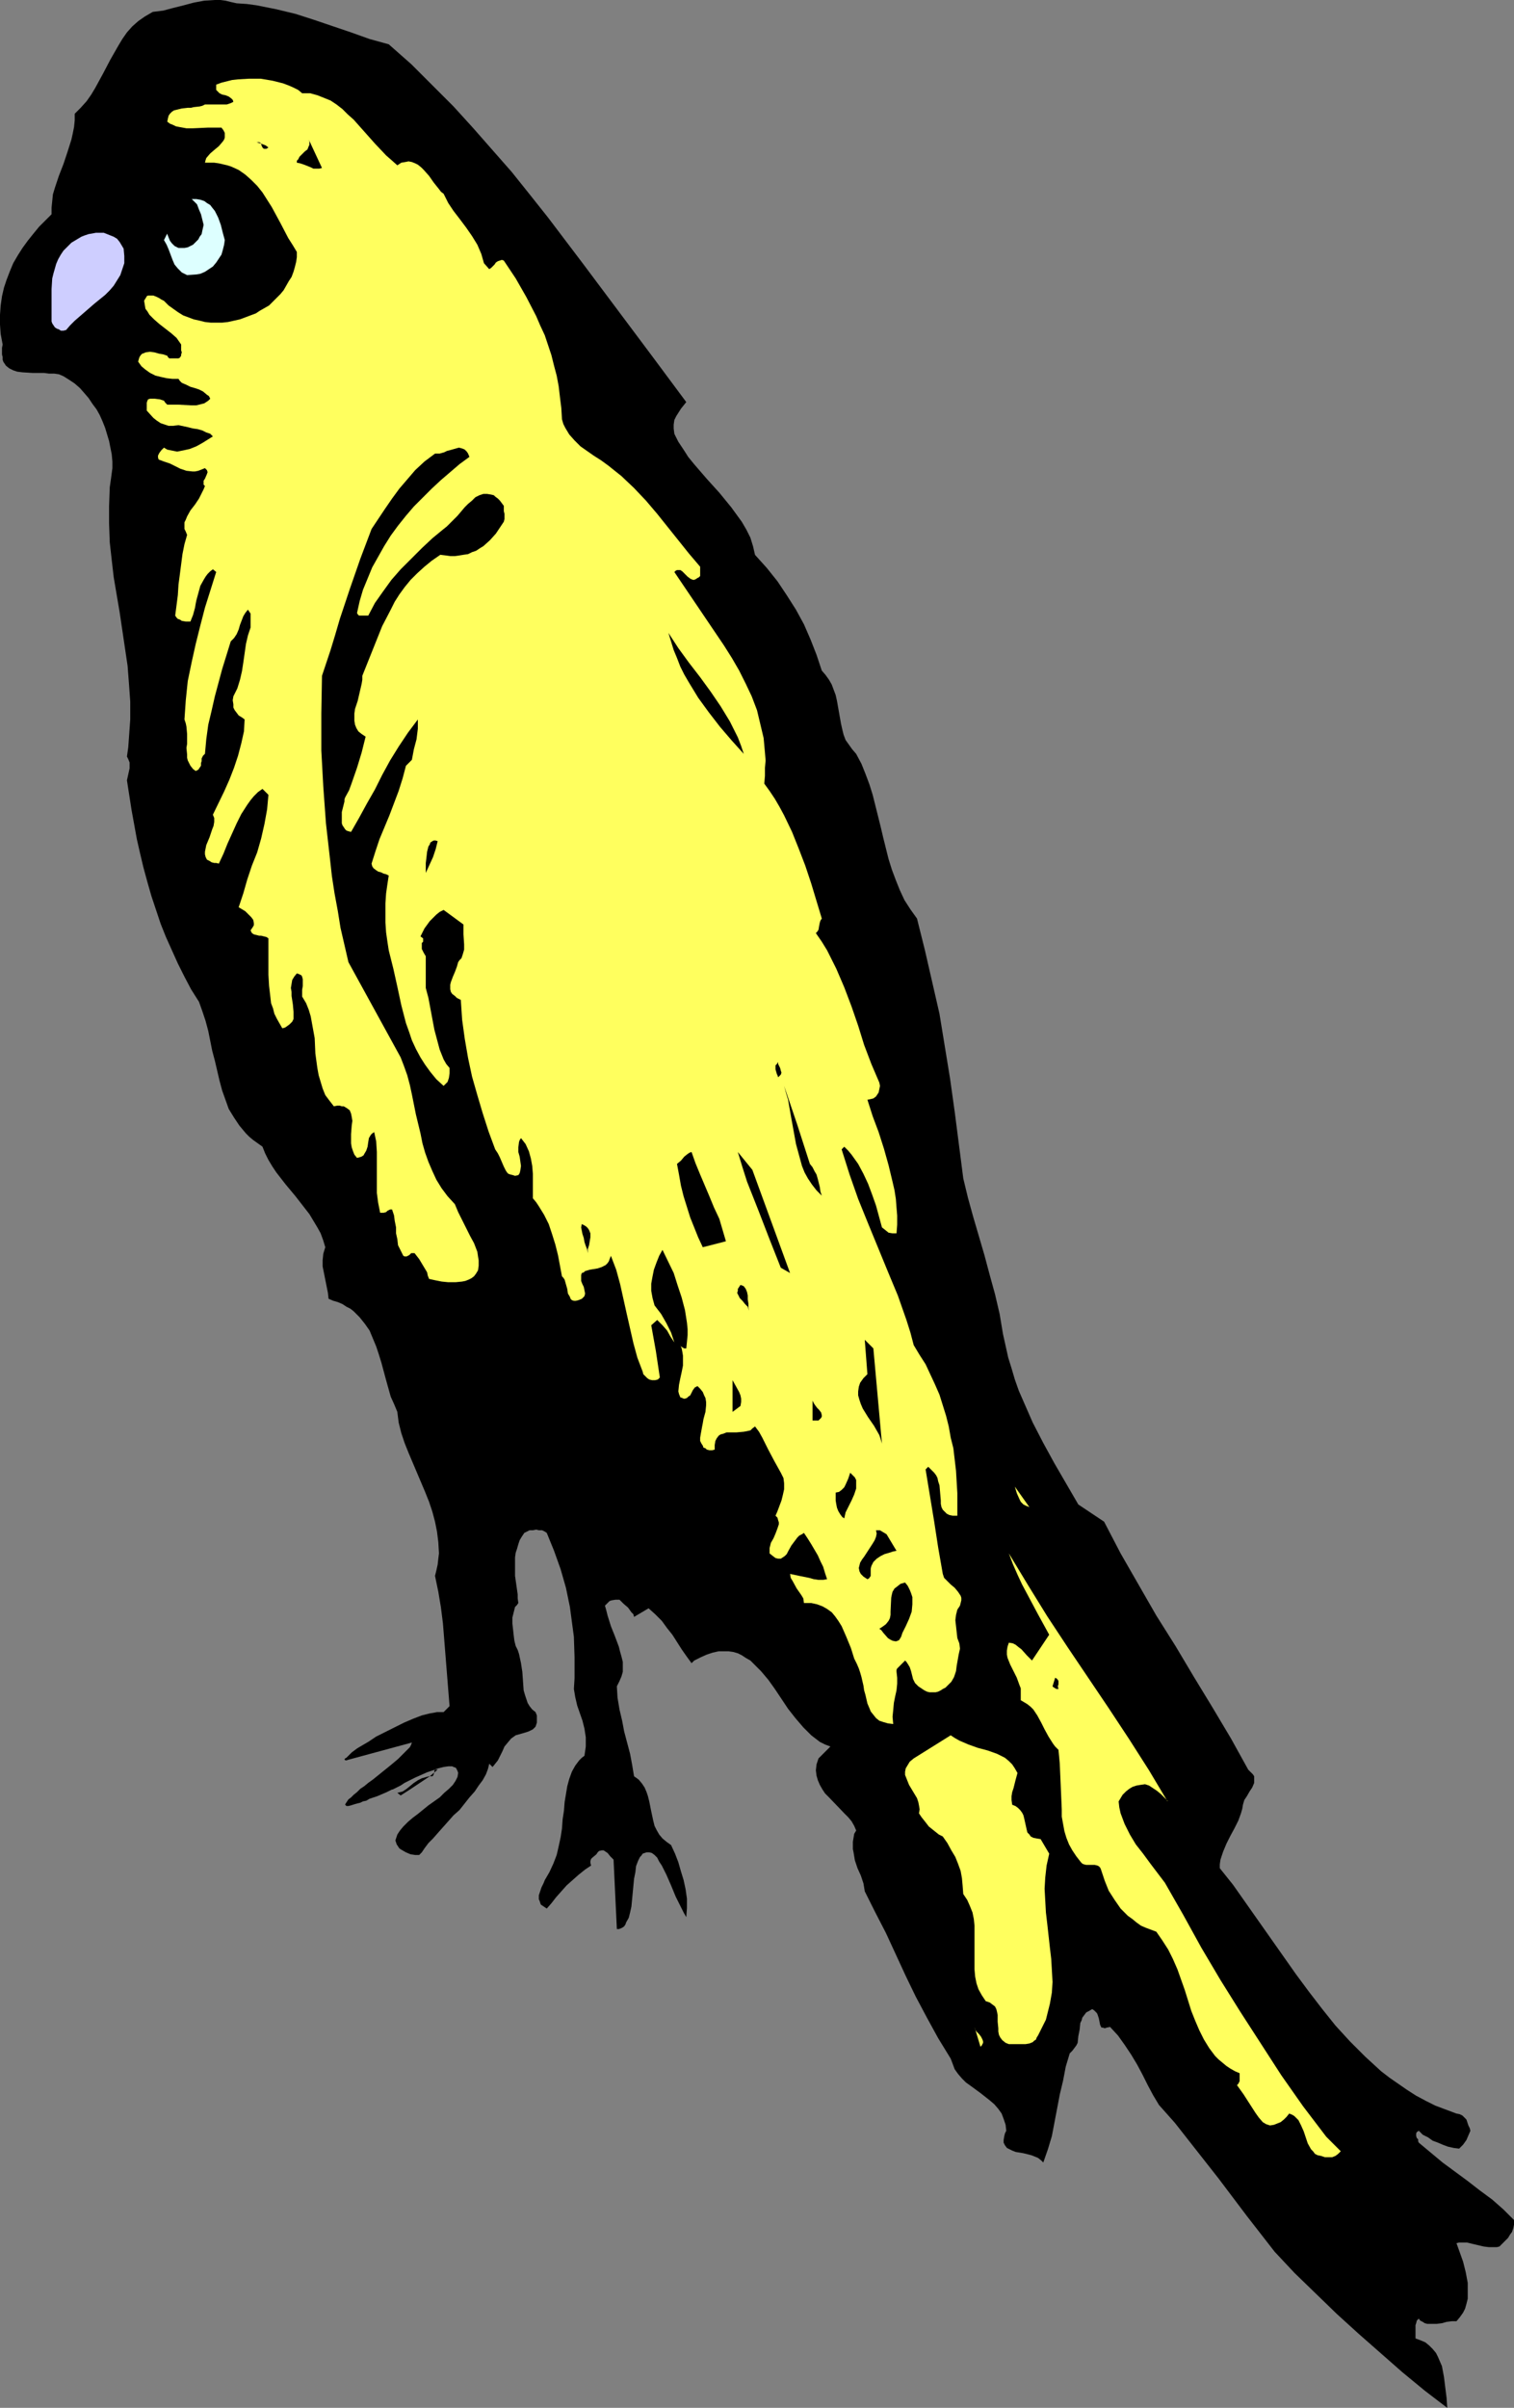 <?xml version="1.0" encoding="UTF-8" standalone="no"?>
<svg
   version="1.0"
   width="97.911mm"
   height="155.668mm"
   id="svg27"
   sodipodi:docname="Canary.wmf"
   xmlns:inkscape="http://www.inkscape.org/namespaces/inkscape"
   xmlns:sodipodi="http://sodipodi.sourceforge.net/DTD/sodipodi-0.dtd"
   xmlns="http://www.w3.org/2000/svg"
   xmlns:svg="http://www.w3.org/2000/svg">
  <rect width="100%" height="100%" fill="#808080" stroke="none"/>
  <sodipodi:namedview
     id="namedview27"
     pagecolor="#ffffff"
     bordercolor="#000000"
     borderopacity="0.25"
     inkscape:showpageshadow="2"
     inkscape:pageopacity="0.0"
     inkscape:pagecheckerboard="0"
     inkscape:deskcolor="#d1d1d1"
     inkscape:document-units="mm" />
  <defs
     id="defs1">
    <pattern
       id="WMFhbasepattern"
       patternUnits="userSpaceOnUse"
       width="6"
       height="6"
       x="0"
       y="0" />
  </defs>
  <path
     style="fill:#000000;fill-opacity:1;fill-rule:evenodd;stroke:none"
     d="m 95.019,10.827 5.494,4.848 5.171,5.171 5.171,5.171 4.848,5.333 4.686,5.333 4.686,5.333 4.525,5.656 4.363,5.494 8.565,11.311 16.806,22.461 8.403,11.311 -1.293,1.616 -1.131,1.778 -0.485,0.97 -0.162,1.131 v 0.97 l 0.162,1.293 0.97,1.939 1.293,1.939 1.131,1.778 1.454,1.778 3.07,3.555 3.07,3.393 2.909,3.555 1.293,1.778 1.293,1.778 1.131,1.939 0.97,1.939 0.646,2.101 0.485,2.101 2.909,3.232 2.586,3.232 2.262,3.393 2.262,3.555 1.939,3.555 1.616,3.717 1.454,3.717 1.293,3.878 0.97,1.131 0.808,1.131 0.646,1.131 0.485,1.293 0.485,1.293 0.323,1.454 0.97,5.494 0.323,1.454 0.323,1.293 0.485,1.293 0.808,1.131 0.808,1.131 0.97,1.131 1.293,2.424 0.97,2.424 0.97,2.585 0.808,2.585 1.293,5.171 0.646,2.585 0.646,2.747 1.293,5.171 0.808,2.585 0.97,2.585 0.97,2.424 1.131,2.424 1.454,2.262 1.616,2.262 1.939,7.756 1.778,7.756 1.778,7.756 1.293,7.918 1.293,7.918 1.131,8.08 2.101,16.321 1.131,4.686 1.293,4.686 2.747,9.372 1.293,4.848 1.293,4.686 1.131,4.848 0.808,4.848 0.646,2.909 0.646,2.909 0.808,2.585 0.808,2.747 0.97,2.747 1.131,2.585 2.262,5.171 2.586,5.009 2.747,5.009 2.909,5.009 2.909,5.009 6.302,4.201 4.04,7.756 4.363,7.595 4.363,7.595 4.686,7.433 4.525,7.595 4.525,7.433 4.525,7.595 4.202,7.595 0.646,0.646 0.485,0.485 0.323,0.485 v 0.646 0.485 0.485 l -0.485,1.131 -0.646,0.97 -0.646,1.131 -0.646,0.97 -0.323,1.131 -0.162,0.97 -0.323,1.131 -0.646,1.778 -0.97,1.939 -0.97,1.778 -0.97,1.939 -0.808,1.939 -0.646,1.939 -0.162,1.131 v 0.97 l 3.232,4.04 3.07,4.363 6.141,8.726 6.141,8.726 3.232,4.363 3.232,4.201 3.232,4.04 3.555,3.878 3.717,3.717 1.939,1.778 1.939,1.778 2.101,1.616 2.101,1.454 2.101,1.454 2.262,1.454 2.424,1.293 2.262,1.131 2.586,0.97 2.586,0.97 0.808,0.162 0.646,0.323 0.485,0.485 0.485,0.485 0.485,1.454 0.323,0.646 0.162,0.646 -0.97,2.262 -0.808,1.131 -0.485,0.485 -0.485,0.485 -1.293,-0.162 -1.454,-0.323 -1.293,-0.485 -1.131,-0.485 -1.293,-0.485 -1.131,-0.808 -1.293,-0.646 -0.97,-0.97 -0.485,0.323 -0.162,0.323 v 0.323 0.323 l 0.162,0.485 0.323,0.323 v 0.485 l 0.162,0.323 2.909,2.424 2.909,2.424 3.07,2.262 3.07,2.262 2.909,2.262 3.07,2.262 2.747,2.424 2.586,2.585 v 1.131 l -0.162,0.808 -0.323,0.97 -0.485,0.646 -0.485,0.808 -0.646,0.646 -1.454,1.454 -0.646,0.162 h -0.646 -1.293 l -1.293,-0.162 -2.747,-0.646 -1.293,-0.323 h -1.293 -0.646 l -0.646,0.162 0.808,2.262 0.808,2.262 0.646,2.585 0.485,2.585 v 1.293 1.293 1.293 l -0.323,1.293 -0.323,1.131 -0.485,0.97 -0.808,1.131 -0.808,0.97 h -1.131 l -1.293,0.162 -1.131,0.323 -1.293,0.162 h -1.131 -1.131 l -0.646,-0.162 -0.485,-0.323 -0.646,-0.323 -0.323,-0.485 -0.485,0.485 -0.162,0.646 -0.162,0.485 v 1.939 1.293 l 1.293,0.485 1.131,0.485 0.97,0.808 0.808,0.808 0.808,0.97 0.485,0.97 0.485,1.131 0.485,1.131 0.485,2.585 0.323,2.585 0.323,2.585 0.162,2.424 -5.494,-4.201 -5.494,-4.525 -5.333,-4.686 -5.333,-4.686 -5.333,-4.848 -5.171,-5.009 -5.171,-5.009 -4.848,-5.171 -3.394,-4.363 -3.394,-4.363 -6.949,-9.211 -7.11,-9.049 -3.555,-4.525 -3.878,-4.363 -1.454,-2.424 -1.293,-2.424 -0.646,-1.293 -0.646,-1.293 -1.293,-2.424 -1.454,-2.424 -1.616,-2.424 -1.616,-2.262 -1.939,-2.101 -0.808,0.162 -0.485,0.162 -0.485,-0.162 h -0.323 l -0.162,-0.323 -0.162,-0.323 -0.162,-0.808 -0.162,-0.808 -0.323,-0.97 -0.162,-0.323 -0.323,-0.323 -0.323,-0.323 -0.485,-0.323 -0.808,0.485 -0.646,0.323 -0.485,0.646 -0.485,0.646 -0.162,0.646 -0.323,0.646 -0.162,1.616 -0.323,1.616 -0.162,1.616 -0.323,0.646 -0.485,0.646 -0.485,0.646 -0.646,0.646 -0.97,3.232 -0.646,3.393 -0.808,3.393 -0.646,3.393 -1.293,6.787 -0.97,3.232 -1.131,3.232 -0.485,-0.485 -0.808,-0.646 -0.808,-0.323 -0.808,-0.323 -1.939,-0.485 -1.939,-0.323 -0.808,-0.323 -0.646,-0.323 -0.646,-0.323 -0.485,-0.646 -0.323,-0.646 v -0.646 l 0.162,-0.97 0.162,-0.646 0.323,-0.646 -0.162,-1.454 -0.485,-1.454 -0.485,-1.293 -0.808,-1.131 -0.97,-1.131 -1.131,-0.97 -2.262,-1.778 -2.424,-1.778 -1.131,-0.808 -0.97,-0.97 -0.97,-1.131 -0.808,-1.131 -0.485,-1.293 -0.485,-1.293 -3.07,-5.009 -2.747,-5.009 -2.747,-5.171 -2.424,-5.009 -4.848,-10.503 -2.586,-5.009 -2.586,-5.171 -0.323,-1.939 -0.646,-1.939 -0.808,-1.778 -0.646,-1.939 -0.323,-1.939 -0.162,-0.808 v -1.778 l 0.162,-0.97 0.162,-0.97 0.485,-0.808 -0.485,-1.131 -0.646,-1.131 -0.808,-0.97 -0.97,-0.97 -3.717,-3.878 -0.97,-0.97 -0.646,-0.97 -0.646,-1.131 -0.485,-1.131 -0.323,-1.131 -0.162,-1.293 0.162,-1.454 0.485,-1.454 2.909,-2.909 -1.293,-0.485 -1.293,-0.646 -2.101,-1.616 -1.939,-1.939 -1.939,-2.262 -1.778,-2.262 -1.616,-2.424 -1.616,-2.424 -1.616,-2.262 -1.778,-2.101 -0.808,-0.808 -0.97,-0.97 -0.808,-0.808 -1.131,-0.646 -0.97,-0.646 -0.97,-0.485 -1.131,-0.323 -1.131,-0.162 h -1.293 -1.131 l -1.454,0.323 -1.454,0.485 -1.454,0.646 -1.616,0.808 -0.646,0.646 -1.293,-1.778 -1.131,-1.616 -2.262,-3.555 -1.293,-1.616 -1.293,-1.778 -1.616,-1.616 -1.616,-1.454 -3.555,2.101 -0.162,-0.646 -0.485,-0.485 -0.808,-1.131 -1.131,-0.97 -0.97,-0.97 h -0.97 l -0.97,0.162 -0.485,0.162 -0.323,0.323 -0.323,0.323 -0.485,0.485 0.323,1.131 0.323,1.293 0.808,2.585 0.97,2.424 0.485,1.293 0.485,1.293 0.323,1.293 0.323,1.131 0.323,1.293 v 1.293 1.131 l -0.323,1.131 -0.485,1.131 -0.646,1.293 0.162,2.747 0.485,2.909 0.646,2.747 0.485,2.585 1.454,5.494 0.485,2.585 0.485,2.909 1.131,0.808 0.808,0.97 0.646,0.97 0.485,1.131 0.323,0.97 0.323,1.293 0.485,2.424 0.485,2.262 0.323,1.293 0.485,0.97 0.646,1.131 0.808,0.97 0.97,0.808 1.131,0.808 0.97,2.101 0.808,2.101 0.646,2.262 0.646,2.101 0.485,2.262 0.323,2.262 v 2.262 l -0.162,2.262 -0.646,-1.131 -0.646,-1.293 -1.293,-2.585 -1.131,-2.747 -1.131,-2.585 -0.646,-1.293 -0.485,-0.97 -0.646,-0.97 -0.485,-0.97 -0.646,-0.646 -0.646,-0.485 -0.646,-0.162 h -0.646 l -0.485,0.162 -0.485,0.162 -0.323,0.485 -0.323,0.323 -0.485,0.97 -0.485,1.293 -0.162,1.454 -0.323,1.616 -0.323,3.393 -0.323,3.393 -0.323,1.454 -0.323,1.293 -0.646,1.131 -0.162,0.485 -0.323,0.485 -0.485,0.323 -0.323,0.162 -0.485,0.162 h -0.485 l -0.808,-16.967 -0.323,-0.323 -0.485,-0.485 -0.646,-0.808 -0.485,-0.323 -0.485,-0.323 h -0.485 l -0.646,0.162 -0.323,0.323 -0.323,0.485 -0.97,0.808 -0.323,0.323 -0.162,0.485 v 0.485 l 0.162,0.646 -1.454,0.97 -1.616,1.293 -2.909,2.585 -1.293,1.454 -1.293,1.454 -1.131,1.454 -1.131,1.293 -0.485,-0.323 -0.485,-0.323 -0.485,-0.323 -0.162,-0.485 -0.162,-0.485 -0.162,-0.323 v -0.97 l 0.323,-0.97 0.323,-0.97 0.485,-0.97 0.323,-0.808 1.131,-1.939 0.97,-2.101 0.808,-2.101 0.485,-2.101 0.485,-2.262 0.323,-2.101 0.162,-2.262 0.323,-2.101 0.162,-2.101 0.323,-1.939 0.323,-1.939 0.485,-1.778 0.646,-1.778 0.808,-1.454 0.97,-1.293 0.646,-0.646 0.646,-0.485 0.162,-1.131 0.162,-1.131 v -1.131 -1.131 l -0.323,-2.101 -0.485,-1.939 -1.293,-3.717 -0.485,-2.101 -0.323,-1.939 0.162,-2.585 v -2.585 -2.585 l -0.162,-5.009 -0.323,-2.424 -0.323,-2.424 -0.323,-2.424 -0.97,-4.686 -1.293,-4.525 -1.616,-4.525 -1.778,-4.363 -0.485,-0.323 -0.646,-0.323 h -0.808 l -0.646,-0.162 -0.808,0.162 h -0.808 l -0.646,0.323 -0.646,0.323 -0.646,0.97 -0.485,0.808 -0.323,0.97 -0.323,1.131 -0.323,0.97 -0.162,1.131 v 2.262 2.262 l 0.323,2.262 0.323,2.262 v 0.97 l 0.162,1.131 -0.323,0.485 -0.485,0.485 -0.323,1.293 -0.323,1.293 v 1.454 l 0.162,1.454 0.162,1.454 0.162,1.293 0.323,1.293 0.485,0.97 0.323,0.97 0.485,2.262 0.323,2.101 0.162,2.262 0.162,2.262 0.323,1.131 0.323,0.97 0.323,0.97 0.485,0.808 0.646,0.808 0.808,0.646 0.323,0.808 v 0.646 0.646 0.485 l -0.162,0.485 -0.162,0.485 -0.646,0.646 -0.97,0.485 -0.97,0.323 -2.262,0.646 -1.131,0.808 -0.808,0.97 -0.808,0.97 -0.485,1.131 -1.131,2.262 -0.646,0.808 -0.646,0.808 -0.808,-0.808 -0.323,1.293 -0.485,1.293 -0.808,1.454 -0.97,1.293 -0.97,1.454 -1.293,1.454 -2.424,3.07 -1.454,1.293 -1.293,1.454 -2.586,2.909 -1.131,1.293 -1.131,1.131 -0.97,1.293 -0.646,0.97 -0.323,0.323 -0.323,0.323 h -0.485 -0.485 l -1.131,-0.162 -1.131,-0.485 -1.131,-0.646 -0.485,-0.323 -0.646,-0.97 -0.162,-0.485 -0.162,-0.485 0.162,-0.485 0.323,-0.97 0.646,-0.97 0.808,-0.97 1.131,-1.131 1.131,-0.97 1.293,-0.97 2.586,-2.101 2.747,-1.939 1.131,-1.131 1.131,-0.97 0.97,-0.97 0.646,-0.97 0.485,-0.97 0.162,-0.97 -0.162,-0.485 -0.162,-0.323 -0.162,-0.323 -0.162,-0.162 -0.485,-0.162 -0.323,-0.162 h -0.97 l -1.131,0.162 -1.293,0.323 -1.293,0.485 -1.454,0.485 -2.909,1.293 -1.293,0.646 -1.293,0.646 -0.97,0.646 -0.97,0.485 -0.646,0.323 -0.323,0.162 h -0.162 l -1.293,0.646 -1.131,0.485 -1.131,0.485 -0.97,0.323 -0.97,0.323 -0.808,0.485 -0.808,0.162 -0.646,0.323 -1.293,0.323 -0.97,0.323 -0.646,0.162 h -0.485 l -0.162,-0.162 -0.162,-0.162 0.162,-0.323 0.323,-0.485 0.323,-0.485 0.646,-0.485 0.646,-0.646 0.808,-0.646 0.808,-0.808 0.97,-0.646 0.97,-0.808 1.131,-0.808 4.202,-3.393 1.939,-1.616 0.808,-0.808 0.808,-0.808 0.646,-0.646 0.646,-0.646 0.323,-0.646 0.162,-0.485 -15.513,4.201 -0.485,0.162 h -0.162 l -0.323,-0.162 v 0 l 0.162,-0.323 0.323,-0.162 0.323,-0.323 0.485,-0.485 0.485,-0.485 0.646,-0.485 0.646,-0.485 0.808,-0.485 1.939,-1.131 1.939,-1.293 2.262,-1.131 2.262,-1.131 2.262,-1.131 2.262,-0.97 2.101,-0.808 1.939,-0.485 0.97,-0.162 0.808,-0.162 h 0.808 0.808 l 1.454,-1.454 -1.293,-16.159 -0.323,-4.04 -0.485,-3.878 -0.646,-3.878 -0.808,-3.878 0.323,-1.293 0.323,-1.454 0.162,-1.454 0.162,-1.293 -0.162,-2.747 -0.323,-2.585 -0.485,-2.424 -0.646,-2.424 -0.808,-2.424 -0.97,-2.424 -4.04,-9.534 -0.97,-2.424 -0.808,-2.424 -0.646,-2.585 -0.323,-2.585 -0.808,-1.939 -0.808,-1.778 -1.131,-4.04 -1.131,-4.201 -0.646,-2.101 -0.646,-1.939 -0.808,-1.939 -0.808,-1.939 -1.131,-1.616 -1.293,-1.616 -1.454,-1.454 -0.808,-0.646 -0.97,-0.485 -0.97,-0.646 -1.131,-0.485 -1.131,-0.323 -1.131,-0.485 -0.162,-1.454 -0.323,-1.616 -0.646,-3.232 -0.323,-1.616 v -1.454 l 0.162,-1.616 0.485,-1.616 -0.485,-1.616 -0.646,-1.778 -0.808,-1.454 -0.97,-1.616 -0.97,-1.616 -1.131,-1.454 -2.262,-2.909 -2.424,-2.909 -2.262,-2.909 -0.97,-1.454 -0.97,-1.616 -0.808,-1.616 -0.646,-1.616 -1.131,-0.808 -1.131,-0.808 -0.97,-0.808 -0.808,-0.808 -1.616,-1.939 -1.293,-1.939 -1.293,-2.101 -0.808,-2.262 -0.808,-2.262 -0.646,-2.424 -1.131,-4.848 -0.646,-2.424 -0.97,-4.848 -0.646,-2.424 -0.808,-2.424 -0.808,-2.262 -1.939,-3.07 -1.616,-3.07 -1.616,-3.232 -1.454,-3.232 -1.454,-3.232 -1.293,-3.232 -1.131,-3.393 -1.131,-3.393 -0.97,-3.393 -0.97,-3.555 -0.808,-3.393 -0.808,-3.555 -1.293,-7.11 -1.131,-7.272 0.323,-1.454 0.323,-1.454 v -0.808 -0.646 l -0.323,-0.808 -0.323,-0.646 0.323,-2.262 0.162,-2.262 0.323,-4.525 v -4.363 l -0.323,-4.525 -0.323,-4.201 -0.646,-4.363 -1.293,-8.726 -1.454,-8.564 -0.485,-4.201 -0.485,-4.363 -0.162,-4.525 v -4.363 l 0.162,-4.525 0.323,-2.262 0.323,-2.424 v -1.616 l -0.162,-1.778 -0.323,-1.616 -0.323,-1.616 -0.485,-1.616 -0.485,-1.616 -0.646,-1.616 -0.646,-1.454 -0.808,-1.454 -0.97,-1.293 -0.97,-1.454 -0.97,-1.131 -1.131,-1.293 -1.293,-1.131 -1.454,-0.97 -1.293,-0.808 -1.131,-0.485 -1.131,-0.162 H 11.958 L 10.827,91.137 H 8.08 L 5.494,90.976 4.202,90.814 3.232,90.491 2.262,90.006 1.454,89.36 0.808,88.39 0.646,87.906 V 87.259 L 0.485,86.613 V 85.805 84.997 L 0.646,84.189 0.162,81.604 0,79.341 V 76.917 L 0.162,74.655 0.485,72.393 0.97,70.292 1.616,68.353 2.424,66.252 3.232,64.313 4.363,62.374 5.494,60.597 6.787,58.819 8.08,57.203 9.534,55.426 12.605,52.356 v -1.616 l 0.162,-1.616 0.162,-1.616 0.485,-1.616 0.97,-2.909 1.131,-2.909 0.97,-2.909 0.97,-3.07 0.323,-1.454 0.323,-1.616 0.162,-1.616 v -1.616 l 1.454,-1.454 1.454,-1.616 1.131,-1.616 0.97,-1.616 1.939,-3.555 1.778,-3.393 1.939,-3.393 0.97,-1.616 L 31.027,7.918 32.319,6.464 33.774,5.171 35.39,4.04 37.329,2.909 39.914,2.585 42.338,1.939 44.924,1.293 47.348,0.646 49.933,0.162 52.519,0 h 1.293 l 1.293,0.162 1.293,0.323 1.454,0.323 2.424,0.162 2.424,0.323 2.424,0.485 2.424,0.485 4.686,1.131 4.525,1.454 9.049,3.07 4.525,1.616 z"
     id="path1" />
  <path
     style="fill:#ffff5e;fill-opacity:1;fill-rule:evenodd;stroke:none"
     d="m 97.12,40.398 0.97,-0.646 0.97,-0.162 0.808,-0.162 0.808,0.162 0.808,0.323 0.646,0.323 0.808,0.646 0.646,0.646 1.293,1.454 1.131,1.616 1.293,1.616 0.485,0.646 0.646,0.485 1.131,2.262 1.293,1.939 1.616,2.101 1.454,1.939 1.454,2.101 1.293,2.101 0.97,2.262 0.323,1.131 0.323,1.131 1.293,1.454 0.485,-0.323 0.323,-0.323 0.485,-0.485 0.323,-0.485 0.485,-0.323 0.485,-0.162 0.485,-0.162 0.485,0.162 2.909,4.363 2.586,4.525 2.424,4.686 0.97,2.262 1.131,2.424 0.808,2.424 0.808,2.424 0.646,2.585 0.646,2.424 0.485,2.585 0.323,2.747 0.323,2.585 0.162,2.747 0.323,1.131 0.485,0.97 0.485,0.808 0.485,0.808 1.293,1.454 1.454,1.454 1.616,1.131 1.616,1.131 1.778,1.131 1.778,1.293 1.616,1.293 1.616,1.293 3.07,2.909 2.909,3.07 2.747,3.232 5.171,6.464 2.586,3.232 2.747,3.232 v 0.646 0.485 0.808 0.323 l -0.323,0.323 -0.323,0.162 -0.485,0.323 -0.485,0.162 -0.485,-0.162 -0.323,-0.162 -0.646,-0.485 -1.293,-1.293 -0.485,-0.323 h -0.485 -0.323 l -0.323,0.162 -0.323,0.323 4.04,5.979 4.04,5.979 4.04,5.979 1.939,3.07 1.778,3.07 1.616,3.232 1.454,3.07 1.293,3.393 0.808,3.393 0.808,3.393 0.162,1.778 0.162,1.778 0.162,1.939 -0.162,1.778 v 1.939 l -0.162,1.939 1.293,1.778 1.293,1.939 1.131,1.939 1.131,2.101 1.939,4.04 1.616,4.04 1.616,4.201 1.454,4.363 2.586,8.564 -0.323,0.485 -0.162,0.485 -0.162,0.808 -0.162,0.97 -0.323,0.485 -0.323,0.323 1.454,2.101 1.293,2.101 1.131,2.262 1.131,2.262 1.939,4.525 1.778,4.686 1.616,4.686 1.454,4.686 1.778,4.686 1.939,4.525 0.162,0.808 -0.162,0.808 -0.162,0.808 -0.323,0.485 -0.323,0.485 -0.646,0.485 -0.646,0.162 -0.808,0.162 1.293,4.04 1.454,3.878 1.293,4.04 1.131,4.04 0.97,4.04 0.485,2.101 0.323,2.101 0.162,2.101 0.162,1.939 v 2.262 l -0.162,2.101 h -0.97 l -0.97,-0.162 -0.808,-0.646 -0.808,-0.646 -1.454,-5.333 -0.97,-2.747 -0.97,-2.585 -1.131,-2.424 -1.293,-2.424 -1.616,-2.262 -0.808,-0.97 -0.97,-0.97 -0.646,0.646 0.97,3.07 0.97,3.07 2.101,5.979 2.424,5.979 4.848,11.796 2.424,5.817 2.101,5.979 0.97,3.07 0.808,3.07 1.454,2.424 1.454,2.262 1.131,2.424 1.131,2.424 1.131,2.585 0.808,2.585 0.808,2.585 0.646,2.585 0.485,2.747 0.646,2.585 0.323,2.747 0.323,2.747 0.162,2.747 0.162,2.747 v 5.494 h -1.131 l -0.808,-0.162 -0.646,-0.323 -0.485,-0.485 -0.485,-0.485 -0.323,-0.646 -0.162,-0.808 v -0.808 l -0.323,-3.717 -0.323,-0.97 -0.162,-0.808 -0.323,-0.646 -0.485,-0.646 -1.454,-1.454 -0.646,0.646 2.101,12.766 0.97,6.302 1.131,6.464 0.162,0.485 0.162,0.485 0.808,0.808 0.808,0.808 0.97,0.808 0.808,0.97 0.323,0.485 0.323,0.485 0.162,0.485 v 0.646 l -0.162,0.646 -0.162,0.646 -0.323,0.485 -0.323,0.485 -0.323,1.293 -0.162,1.293 0.162,1.454 0.323,2.909 0.485,1.293 0.162,1.293 -0.323,1.454 -0.485,2.747 -0.162,1.293 -0.485,1.454 -0.646,1.131 -0.485,0.485 -0.485,0.485 -0.485,0.485 -0.646,0.323 -0.485,0.323 -0.646,0.323 -0.646,0.162 h -0.808 -0.646 l -0.646,-0.162 -0.646,-0.323 -0.485,-0.323 -0.485,-0.323 -0.485,-0.323 -0.485,-0.485 -0.323,-0.323 -0.485,-0.97 -0.485,-1.939 -0.323,-0.97 -0.485,-0.808 -0.323,-0.485 -0.323,-0.323 -0.646,0.646 -0.646,0.646 -0.646,0.646 -0.162,0.323 v 0.485 l 0.162,1.454 v 1.454 l -0.162,1.616 -0.323,1.454 -0.323,1.616 -0.162,1.778 -0.162,1.616 0.162,1.778 -1.293,-0.162 -1.131,-0.323 -0.97,-0.323 -0.808,-0.646 -0.646,-0.808 -0.646,-0.808 -0.323,-0.808 -0.485,-1.131 -0.485,-2.101 -0.323,-1.131 -0.162,-1.131 -0.485,-2.101 -0.323,-1.131 -0.323,-0.97 -0.485,-1.131 -0.646,-1.293 -0.808,-2.585 -1.131,-2.747 -1.131,-2.585 -0.808,-1.293 -0.808,-1.131 -0.808,-0.97 -1.131,-0.808 -1.131,-0.646 -1.293,-0.485 -1.454,-0.323 h -1.778 l -0.162,-1.131 -0.485,-0.808 -1.131,-1.616 -0.97,-1.778 -0.485,-0.808 -0.162,-0.97 2.262,0.485 2.424,0.485 1.131,0.323 1.131,0.162 h 1.131 l 0.97,-0.162 -0.485,-1.454 -0.485,-1.616 -0.646,-1.293 -0.646,-1.454 -1.616,-2.747 -0.808,-1.293 -0.97,-1.454 -0.485,0.323 -0.646,0.323 -0.485,0.485 -0.485,0.646 -0.97,1.293 -0.808,1.454 -0.323,0.646 -0.485,0.485 -0.485,0.323 -0.485,0.323 h -0.646 l -0.646,-0.162 -0.646,-0.485 -0.808,-0.646 v -0.646 -0.646 l 0.323,-1.293 0.646,-1.131 0.485,-1.131 0.485,-1.293 0.162,-0.485 0.162,-0.485 v -0.485 l -0.162,-0.485 -0.162,-0.646 -0.485,-0.485 0.485,-1.131 0.485,-1.293 0.485,-1.293 0.323,-1.293 0.323,-1.454 v -1.454 l -0.162,-1.293 -0.323,-0.646 -0.323,-0.646 -1.616,-2.909 -1.454,-2.747 -1.454,-2.909 -0.808,-1.454 -0.97,-1.293 -0.646,0.485 -0.485,0.485 -0.808,0.162 -0.808,0.162 -1.778,0.162 h -1.616 -0.808 l -0.808,0.323 -0.646,0.162 -0.485,0.323 -0.485,0.646 -0.323,0.646 -0.162,0.97 v 1.131 l -0.646,0.162 h -0.646 l -0.646,-0.162 -0.323,-0.323 -0.485,-0.162 -0.162,-0.485 -0.323,-0.485 -0.323,-0.646 v -0.808 l 0.162,-0.97 0.323,-1.778 0.162,-0.808 0.162,-0.97 0.485,-1.778 0.162,-1.616 v -0.808 l -0.162,-0.97 -0.323,-0.646 -0.323,-0.808 -0.646,-0.808 -0.646,-0.646 -0.646,0.323 -0.485,0.646 -0.323,0.646 -0.323,0.646 -0.485,0.323 -0.323,0.323 -0.485,0.162 h -0.323 l -0.323,-0.162 -0.485,-0.162 -0.323,-0.808 -0.162,-0.646 0.162,-1.616 0.323,-1.616 0.323,-1.454 0.323,-1.616 v -1.616 -0.808 l -0.162,-0.97 -0.162,-0.808 -0.323,-0.808 0.162,0.323 0.485,0.323 0.323,0.162 h 0.485 l 0.162,-1.616 0.162,-1.616 v -1.454 l -0.162,-1.616 -0.485,-3.07 -0.808,-3.07 -0.97,-2.909 -0.97,-3.07 -2.747,-5.656 -0.808,1.454 -0.646,1.616 -0.646,1.778 -0.323,1.616 -0.323,1.778 v 1.778 l 0.323,1.778 0.485,1.778 1.616,2.101 1.293,2.262 1.131,2.262 0.808,2.424 -0.97,-1.454 -0.808,-1.454 -1.131,-1.293 -0.646,-0.646 -0.646,-0.646 -1.454,1.293 1.131,6.302 0.97,6.464 -0.485,0.485 -0.646,0.162 h -0.808 l -0.646,-0.162 -0.485,-0.323 -0.485,-0.485 -0.485,-0.485 -0.162,-0.646 -1.293,-3.393 -0.97,-3.555 -1.616,-7.11 -1.616,-7.272 -0.97,-3.555 -1.293,-3.393 -0.323,0.808 -0.162,0.485 -0.323,0.485 -0.485,0.485 -0.97,0.485 -0.97,0.323 -0.97,0.162 -0.97,0.162 -1.131,0.323 -0.323,0.323 -0.485,0.162 -0.162,0.485 v 0.485 0.97 l 0.323,0.808 0.323,0.646 0.162,0.808 0.162,0.808 -0.162,0.646 -0.323,0.323 -0.323,0.323 -0.808,0.323 -0.646,0.162 h -0.485 l -0.485,-0.162 -0.323,-0.323 -0.162,-0.485 -0.485,-0.808 -0.162,-1.131 -0.323,-1.131 -0.323,-1.131 -0.323,-0.485 -0.323,-0.323 -0.97,-5.171 -0.646,-2.585 -0.808,-2.585 -0.808,-2.424 -1.131,-2.262 -1.293,-2.101 -0.646,-0.97 -0.808,-0.97 v -3.878 -2.101 l -0.162,-1.939 -0.323,-1.778 -0.485,-1.778 -0.808,-1.778 -1.131,-1.454 -0.323,0.485 -0.162,0.485 -0.162,1.293 v 1.131 l 0.323,1.131 0.162,1.131 0.162,1.131 -0.162,1.131 -0.162,0.646 -0.323,0.485 -0.808,0.162 -0.485,-0.162 -0.646,-0.162 -0.485,-0.162 -0.323,-0.323 -0.323,-0.485 -0.485,-0.97 -0.485,-1.131 -0.485,-1.131 -0.485,-0.97 -0.646,-0.97 -1.616,-4.363 -1.454,-4.525 -1.293,-4.363 -1.293,-4.525 -0.97,-4.525 -0.808,-4.686 -0.646,-4.686 -0.323,-4.848 -0.97,-0.485 -0.485,-0.485 -0.646,-0.485 -0.323,-0.485 -0.162,-0.646 v -0.485 -0.646 l 0.162,-0.646 0.485,-1.293 0.485,-1.131 0.485,-1.293 0.323,-1.131 0.323,-0.485 0.485,-0.485 0.162,-0.485 0.162,-0.485 0.323,-1.131 v -1.293 l -0.162,-2.424 v -1.293 -1.131 0 l -4.848,-3.555 -0.97,0.485 -0.808,0.646 -0.808,0.808 -0.808,0.808 -1.293,1.778 -0.97,1.939 0.646,0.485 v 0.485 0.323 l -0.323,0.323 v 0.485 0.485 0.485 l 0.485,0.97 0.485,0.808 v 7.756 l 0.646,2.424 0.485,2.585 0.97,5.171 0.646,2.424 0.646,2.424 0.97,2.424 0.646,1.131 0.808,0.97 v 1.293 l -0.162,1.131 -0.162,0.485 -0.162,0.485 -0.485,0.485 -0.485,0.485 -1.778,-1.616 -1.454,-1.778 -1.293,-1.778 -1.131,-1.778 -1.131,-2.101 -0.97,-2.101 -0.646,-1.939 -0.808,-2.262 -1.131,-4.363 -0.97,-4.525 -0.97,-4.363 -1.131,-4.525 -0.323,-2.101 -0.323,-2.262 -0.162,-2.424 v -2.424 -2.262 l 0.162,-2.424 0.323,-2.262 0.323,-2.101 -0.646,-0.323 -0.646,-0.162 -0.646,-0.323 -0.646,-0.162 -0.485,-0.323 -0.646,-0.485 -0.323,-0.485 -0.162,-0.646 0.97,-3.07 0.97,-2.909 2.424,-5.817 2.262,-5.979 0.97,-3.07 0.808,-3.07 1.454,-1.454 0.485,-2.585 0.646,-2.424 0.162,-1.293 0.162,-1.293 v -1.131 -1.131 l -2.424,3.232 -2.262,3.393 -2.101,3.393 -1.939,3.555 -1.778,3.555 -1.939,3.393 -1.939,3.555 -1.939,3.393 -0.646,-0.162 -0.485,-0.162 -0.323,-0.323 -0.323,-0.485 -0.323,-0.485 -0.162,-0.485 v -1.293 -1.454 l 0.323,-1.293 0.323,-1.293 v -0.485 l 0.162,-0.485 0.97,-1.778 0.646,-1.778 1.293,-3.717 1.131,-3.717 0.97,-3.878 -0.97,-0.646 -0.808,-0.646 -0.485,-0.808 -0.323,-0.808 -0.162,-0.97 v -0.808 -0.97 l 0.162,-1.131 0.646,-1.939 0.485,-2.101 0.485,-2.101 0.162,-0.97 v -0.97 l 1.616,-4.04 1.616,-4.04 1.616,-4.04 2.101,-4.04 0.97,-1.939 1.131,-1.778 1.293,-1.778 1.454,-1.778 1.616,-1.616 1.778,-1.616 1.778,-1.454 2.101,-1.454 1.293,0.162 1.131,0.162 h 1.131 l 1.131,-0.162 0.97,-0.162 1.131,-0.162 0.97,-0.485 0.97,-0.323 0.97,-0.646 0.808,-0.485 1.616,-1.454 1.454,-1.616 1.293,-1.939 0.323,-0.485 0.323,-0.485 0.162,-0.646 v -1.293 l -0.162,-0.646 v -1.293 l -0.485,-0.646 -0.485,-0.646 -0.485,-0.485 -0.646,-0.485 -0.323,-0.323 -0.646,-0.162 -0.97,-0.162 h -0.97 l -0.97,0.323 -0.97,0.485 -0.808,0.808 -0.97,0.808 -0.808,0.808 -1.778,2.101 -1.778,1.778 -0.808,0.808 -0.808,0.646 -2.747,2.262 -2.586,2.424 -2.586,2.585 -2.586,2.585 -2.262,2.585 -2.101,2.909 -1.939,2.747 -1.616,3.07 h -0.646 -0.808 -0.808 l -0.323,-0.323 -0.162,-0.323 0.646,-2.909 0.808,-2.747 1.131,-2.747 1.131,-2.747 1.454,-2.585 1.454,-2.585 1.616,-2.585 1.778,-2.424 1.939,-2.424 1.939,-2.262 2.262,-2.262 2.101,-2.101 2.262,-2.101 2.262,-1.939 2.262,-1.939 2.424,-1.778 -0.323,-0.808 -0.323,-0.485 -0.485,-0.485 -0.323,-0.162 -0.485,-0.162 -0.646,-0.162 -1.131,0.323 -1.131,0.323 -0.646,0.162 -0.646,0.323 -1.131,0.323 h -0.646 -0.485 l -1.293,0.97 -1.293,0.97 -2.262,2.101 -1.939,2.262 -1.939,2.262 -1.778,2.424 -1.778,2.585 -3.232,4.848 -2.747,7.272 -2.586,7.433 -2.424,7.272 -1.131,3.878 -1.131,3.717 -2.101,6.302 -0.162,9.211 v 9.049 l 0.485,8.888 0.646,8.888 0.97,8.564 0.485,4.363 0.646,4.201 0.808,4.363 0.646,4.04 1.939,8.403 12.766,23.269 0.808,2.101 0.808,2.262 0.646,2.424 0.485,2.262 0.97,4.848 1.131,4.686 0.485,2.424 0.646,2.262 0.808,2.262 0.97,2.262 0.97,2.101 1.293,2.101 1.454,1.939 1.778,1.939 0.808,1.939 0.97,1.939 1.939,3.878 0.97,1.778 0.808,2.101 0.162,1.131 0.162,0.97 v 1.293 l -0.162,1.131 -0.485,0.808 -0.485,0.646 -0.646,0.485 -0.646,0.323 -0.808,0.323 -0.808,0.162 -1.616,0.162 h -1.778 l -1.616,-0.162 -1.616,-0.323 -1.454,-0.323 -0.323,-0.808 -0.162,-0.808 -0.97,-1.616 -0.97,-1.616 -1.131,-1.454 h -0.323 -0.485 l -0.485,0.485 -0.646,0.323 h -0.485 l -0.323,-0.162 -0.646,-1.293 -0.646,-1.293 -0.162,-1.454 -0.323,-1.454 v -1.454 l -0.323,-1.616 -0.162,-1.293 -0.485,-1.454 h -0.485 l -0.323,0.162 -0.323,0.162 -0.323,0.323 -0.646,0.162 h -0.323 -0.485 l -0.485,-2.424 -0.323,-2.424 v -2.424 -7.595 l -0.162,-2.585 -0.485,-2.262 -0.485,0.323 -0.323,0.323 -0.485,0.808 -0.162,0.97 -0.162,1.131 -0.323,0.97 -0.485,0.808 -0.162,0.323 -0.485,0.323 -0.485,0.162 -0.646,0.162 -0.646,-0.808 -0.323,-0.808 -0.323,-0.97 -0.162,-0.97 v -2.262 l 0.162,-2.101 0.162,-1.131 -0.162,-0.97 -0.162,-0.808 -0.323,-0.808 -0.646,-0.485 -0.808,-0.485 h -0.485 l -0.485,-0.162 h -0.646 l -0.808,0.162 -1.131,-1.454 -0.97,-1.293 -0.646,-1.616 -0.485,-1.616 -0.485,-1.616 -0.323,-1.778 -0.485,-3.555 -0.162,-3.717 -0.646,-3.555 -0.323,-1.778 -0.485,-1.616 -0.646,-1.616 -0.97,-1.616 v -0.646 -0.97 l 0.162,-0.97 v -0.808 -0.808 l -0.162,-0.646 -0.162,-0.323 -0.323,-0.162 -0.323,-0.162 -0.485,-0.162 -0.646,0.808 -0.485,0.808 -0.162,0.97 -0.162,0.97 0.162,0.97 v 0.97 l 0.323,2.101 0.162,1.778 v 0.808 0.97 l -0.323,0.646 -0.646,0.646 -0.646,0.485 -0.485,0.323 -0.646,0.162 -0.646,-1.131 -0.646,-1.131 -0.646,-1.293 -0.323,-1.293 -0.485,-1.293 -0.162,-1.454 -0.323,-2.747 -0.162,-2.747 v -8.888 l -0.485,-0.323 -0.646,-0.162 -0.646,-0.162 h -0.485 l -0.646,-0.162 -0.646,-0.162 -0.485,-0.323 -0.162,-0.323 -0.162,-0.323 0.323,-0.485 0.323,-0.485 0.162,-0.323 v -0.485 l -0.162,-0.808 -0.485,-0.646 -0.808,-0.808 -0.646,-0.646 -0.808,-0.485 -0.808,-0.485 1.131,-3.393 0.97,-3.393 1.131,-3.393 1.293,-3.232 0.97,-3.393 0.808,-3.555 0.646,-3.555 0.162,-1.778 0.162,-1.778 -1.454,-1.454 -1.131,0.808 -0.97,0.97 -0.808,0.97 -0.808,1.131 -1.454,2.262 -1.131,2.262 -2.262,5.009 -0.97,2.424 -1.131,2.424 -0.646,-0.162 H 52.357 l -0.646,-0.162 -0.485,-0.323 -0.646,-0.323 -0.323,-0.646 -0.162,-0.646 v -0.646 l 0.162,-0.808 0.162,-0.808 0.808,-1.939 0.646,-1.939 0.323,-0.808 0.162,-0.97 v -0.97 l -0.323,-0.808 2.747,-5.656 1.293,-2.909 1.131,-2.909 0.97,-2.909 0.808,-3.07 0.646,-2.909 0.162,-2.909 -0.646,-0.485 -0.808,-0.485 -0.485,-0.646 -0.485,-0.646 -0.323,-0.646 v -0.808 l -0.162,-0.97 0.162,-0.97 0.485,-0.97 0.485,-0.97 0.646,-2.101 0.485,-2.101 0.323,-2.101 0.323,-2.262 0.323,-2.262 0.485,-2.101 0.646,-1.939 v -1.293 -0.485 -1.131 -0.485 l -0.323,-0.485 -0.323,-0.485 -0.646,0.808 -0.485,0.808 -0.808,2.101 -0.323,1.131 -0.485,1.131 -0.646,0.97 -0.808,0.808 -2.101,6.787 -1.778,6.625 -0.808,3.555 -0.808,3.393 -0.485,3.555 -0.323,3.555 -0.485,0.485 -0.323,0.646 v 0.646 l -0.162,0.485 v 0.646 l -0.323,0.485 -0.323,0.485 -0.323,0.162 -0.323,0.162 -0.646,-0.485 -0.646,-0.808 -0.323,-0.646 -0.323,-0.646 -0.162,-0.646 v -0.808 l -0.162,-1.616 0.162,-0.97 v -0.808 -1.616 l -0.162,-1.778 -0.162,-0.808 -0.323,-0.97 0.323,-4.686 0.485,-4.686 0.97,-4.686 0.97,-4.363 1.131,-4.525 1.131,-4.363 2.747,-8.726 -0.808,-0.646 -0.646,0.485 -0.646,0.646 -0.485,0.646 -0.485,0.808 -0.808,1.454 -0.485,1.778 -0.485,1.778 -0.162,0.808 -0.162,0.97 -0.485,1.778 -0.646,1.616 h -1.131 l -0.97,-0.162 -0.485,-0.323 -0.485,-0.162 -0.323,-0.323 -0.323,-0.485 0.646,-5.009 0.162,-2.585 0.323,-2.424 0.646,-5.009 0.485,-2.424 0.646,-2.262 -0.323,-0.808 -0.323,-0.646 v -0.808 -0.808 l 0.323,-0.646 0.323,-0.808 0.808,-1.454 1.131,-1.454 0.97,-1.454 0.808,-1.616 0.323,-0.646 0.323,-0.808 -0.323,-0.323 v -0.323 -0.646 l 0.323,-0.485 0.485,-1.131 0.162,-0.485 -0.162,-0.485 -0.162,-0.162 -0.323,-0.323 -0.808,0.323 -0.808,0.323 -0.808,0.162 h -0.646 l -1.454,-0.162 -1.454,-0.485 -1.293,-0.646 -1.293,-0.646 -1.454,-0.485 -1.293,-0.485 -0.162,-0.485 v -0.485 l 0.162,-0.323 0.162,-0.323 0.485,-0.646 0.646,-0.646 0.808,0.485 0.808,0.162 0.808,0.162 0.808,0.162 1.616,-0.323 1.454,-0.323 1.616,-0.646 1.454,-0.808 1.293,-0.808 1.293,-0.808 -0.646,-0.646 -0.97,-0.323 -0.97,-0.485 -1.131,-0.323 -1.131,-0.162 -1.293,-0.323 -2.262,-0.485 -1.293,0.162 h -1.131 l -0.97,-0.323 -0.97,-0.323 -0.97,-0.646 -0.808,-0.646 -1.616,-1.778 v -0.808 -0.808 -0.323 l 0.162,-0.485 0.162,-0.323 0.485,-0.162 h 1.131 l 1.293,0.162 0.485,0.162 0.485,0.162 0.323,0.485 0.485,0.485 h 1.293 1.454 l 3.07,0.162 h 1.293 l 1.293,-0.323 0.646,-0.162 0.485,-0.323 0.485,-0.323 0.485,-0.485 -0.323,-0.646 -0.485,-0.323 -0.97,-0.808 -0.97,-0.485 -0.97,-0.323 -1.131,-0.323 -0.97,-0.485 -1.131,-0.485 -0.485,-0.485 -0.323,-0.485 h -1.454 l -1.454,-0.162 -1.454,-0.323 -1.293,-0.323 -1.293,-0.646 -1.131,-0.808 -0.97,-0.808 -0.808,-1.131 0.162,-0.646 0.162,-0.485 0.323,-0.485 0.323,-0.323 0.485,-0.162 0.323,-0.162 1.131,-0.162 1.131,0.162 1.131,0.323 0.97,0.162 0.97,0.323 0.162,0.323 0.323,0.323 h 0.323 0.808 0.485 0.323 0.323 l 0.323,-0.162 0.323,-0.485 v -0.323 l 0.162,-0.485 -0.162,-0.485 v -1.454 l -1.131,-1.616 -1.293,-1.131 -1.454,-1.131 -1.454,-1.131 -1.293,-1.131 -1.131,-1.131 -0.485,-0.808 -0.485,-0.646 -0.162,-0.97 -0.162,-0.97 0.162,-0.323 0.323,-0.485 0.162,-0.323 0.323,-0.162 h 0.646 0.646 l 0.808,0.323 0.646,0.323 0.485,0.323 0.646,0.323 1.131,1.131 1.131,0.808 1.131,0.808 1.293,0.808 1.293,0.485 1.293,0.485 1.454,0.323 1.293,0.323 1.454,0.162 h 1.293 1.454 l 1.454,-0.162 1.454,-0.323 1.454,-0.323 1.293,-0.485 1.293,-0.485 1.293,-0.485 0.97,-0.646 1.131,-0.646 1.131,-0.646 0.97,-0.97 0.808,-0.808 0.97,-0.97 0.808,-0.97 0.646,-1.131 0.646,-1.131 0.646,-0.97 0.485,-1.293 0.323,-1.131 0.323,-1.293 0.162,-1.131 V 61.566 L 71.587,59.95 70.456,58.173 68.517,54.456 66.416,50.578 65.285,48.801 64.154,47.023 62.861,45.407 61.407,43.953 59.952,42.66 58.336,41.529 56.559,40.721 55.589,40.398 53.488,39.913 52.357,39.751 h -1.131 -1.131 l 0.162,-0.646 0.162,-0.485 0.97,-1.131 1.131,-0.97 0.97,-0.808 0.97,-1.131 0.323,-0.485 0.162,-0.485 V 32.965 32.48 L 54.62,31.833 54.135,31.187 h -1.616 -1.778 l -3.555,0.162 h -1.616 l -1.778,-0.323 -0.808,-0.162 -0.646,-0.323 -0.808,-0.323 -0.646,-0.485 0.162,-0.808 0.162,-0.646 0.323,-0.485 0.485,-0.485 0.485,-0.323 0.646,-0.162 1.293,-0.323 1.454,-0.162 h 0.808 l 0.646,-0.162 1.454,-0.162 0.646,-0.162 0.646,-0.323 h 1.778 0.808 1.939 0.808 l 0.97,-0.323 0.646,-0.323 -0.162,-0.485 -0.323,-0.323 -0.646,-0.485 -0.808,-0.323 -0.808,-0.162 -0.646,-0.323 -0.485,-0.485 -0.323,-0.323 V 21.653 21.168 20.684 l 1.293,-0.485 1.293,-0.323 1.293,-0.323 1.454,-0.162 2.747,-0.162 h 2.747 l 2.909,0.485 1.293,0.323 1.293,0.323 1.293,0.485 1.131,0.485 1.293,0.646 0.97,0.808 h 1.939 l 1.778,0.485 1.616,0.646 1.616,0.646 1.454,0.97 1.454,1.131 1.293,1.293 1.454,1.293 2.586,2.909 2.586,2.909 2.747,2.909 1.293,1.131 z"
     id="path2" />
  <path
     style="fill:#000000;fill-opacity:1;fill-rule:evenodd;stroke:none"
     d="m 78.698,41.044 -0.646,0.162 h -0.646 -0.808 l -0.646,-0.323 -1.616,-0.646 -0.97,-0.323 -0.808,-0.162 v -0.485 l 0.323,-0.323 0.323,-0.646 0.646,-0.646 0.646,-0.646 0.646,-0.485 0.323,-0.808 0.162,-0.323 v -0.485 -0.323 l -0.162,-0.485 z"
     id="path3" />
  <path
     style="fill:#000000;fill-opacity:1;fill-rule:evenodd;stroke:none"
     d="m 65.608,36.035 -0.485,0.323 h -0.162 -0.485 L 64.154,36.035 63.992,35.712 63.831,35.227 63.669,34.904 63.346,34.742 h -0.323 -0.323 l 1.454,0.485 0.808,0.323 z"
     id="path4" />
  <path
     style="fill:#ddffff;fill-opacity:1;fill-rule:evenodd;stroke:none"
     d="m 54.943,58.658 -0.162,1.131 -0.323,1.293 -0.323,1.131 -0.646,0.97 -0.646,0.97 -0.808,0.97 -0.97,0.646 -0.97,0.646 -1.131,0.485 -0.97,0.162 -2.262,0.162 -0.646,-0.323 -0.646,-0.323 -0.485,-0.485 -0.485,-0.485 -0.808,-0.97 -0.485,-1.131 -0.97,-2.585 -0.485,-1.131 -0.646,-1.131 0.646,-1.293 0.646,-1.454 0.323,-1.454 0.485,-1.616 0.323,-1.293 0.485,-0.646 0.323,-0.485 0.485,-0.646 0.485,-0.323 0.646,-0.323 0.808,-0.323 1.293,-0.162 h 0.97 l 0.97,0.162 0.97,0.323 0.646,0.485 0.808,0.485 0.485,0.646 0.646,0.808 0.808,1.616 0.646,1.778 0.485,1.939 z"
     id="path5" />
  <path
     style="fill:#000000;fill-opacity:1;fill-rule:evenodd;stroke:none"
     d="m 49.772,54.941 -0.323,1.454 -0.162,0.808 -0.485,0.646 -0.323,0.646 -0.646,0.646 -0.646,0.646 -0.646,0.323 -0.646,0.323 -0.808,0.162 h -1.454 l -0.97,-0.485 -0.646,-0.646 -0.485,-0.646 -0.323,-0.808 -0.646,-1.616 -0.323,-0.808 -0.323,-0.646 0.323,-0.97 0.646,-1.939 0.162,-1.131 0.485,-0.808 0.323,-0.97 0.808,-0.485 0.485,-0.323 0.485,-0.162 h 0.808 0.646 0.646 l 0.646,0.162 0.485,0.323 0.485,0.485 0.808,0.808 0.485,1.293 0.485,1.131 z"
     id="path6" />
  <path
     style="fill:#ceceff;fill-opacity:1;fill-rule:evenodd;stroke:none"
     d="m 30.219,60.758 0.162,1.778 v 1.778 l -0.485,1.454 -0.485,1.454 -0.808,1.293 -0.808,1.293 -0.97,1.131 -1.131,1.131 -2.586,2.101 -2.424,2.101 -2.424,2.101 -1.131,1.131 -0.97,1.131 -0.646,0.162 h -0.646 l -0.485,-0.323 -0.485,-0.162 -0.485,-0.323 -0.323,-0.485 -0.323,-0.485 -0.162,-0.485 v -2.747 -2.585 -2.585 l 0.162,-2.585 0.323,-1.293 0.323,-1.131 0.323,-1.131 0.485,-1.131 0.646,-1.131 0.646,-0.97 0.97,-0.97 0.97,-0.97 0.808,-0.485 1.616,-0.97 0.808,-0.323 0.97,-0.323 0.97,-0.162 0.808,-0.162 h 0.97 0.97 l 0.808,0.323 0.808,0.323 0.808,0.323 0.808,0.485 0.646,0.808 0.485,0.808 z"
     id="path7" />
  <path
     style="fill:#000000;fill-opacity:1;fill-rule:evenodd;stroke:none"
     d="m 181.796,184.214 -2.909,-3.232 -2.909,-3.393 -2.747,-3.555 -2.586,-3.555 -2.262,-3.717 -1.131,-1.939 -0.97,-1.939 -0.808,-2.101 -0.808,-1.939 -0.646,-2.101 -0.646,-2.101 2.424,3.717 2.586,3.555 2.747,3.555 2.586,3.555 2.424,3.555 2.262,3.717 0.97,1.939 0.97,1.939 0.808,2.101 z"
     id="path8" />
  <path
     style="fill:#000000;fill-opacity:1;fill-rule:evenodd;stroke:none"
     d="m 106.977,205.544 -0.485,1.939 -0.646,1.939 -1.778,3.878 v -0.485 -0.646 -1.293 l 0.162,-1.293 0.162,-1.454 0.323,-1.293 0.323,-0.485 0.162,-0.485 0.485,-0.323 0.323,-0.162 h 0.485 z"
     id="path9" />
  <path
     style="fill:#000000;fill-opacity:1;fill-rule:evenodd;stroke:none"
     d="m 190.846,262.586 -0.646,0.646 -0.162,-0.485 -0.162,-0.323 -0.323,-1.131 v -0.485 -0.485 l 0.323,-0.323 0.323,-0.485 v 0.485 l 0.162,0.323 0.323,0.646 0.162,0.646 0.162,0.485 z"
     id="path10" />
  <path
     style="fill:#000000;fill-opacity:1;fill-rule:evenodd;stroke:none"
     d="m 197.956,284.4 0.646,0.808 0.485,0.97 0.485,0.808 0.323,1.131 0.485,1.939 0.162,1.131 0.323,0.97 -1.293,-1.293 -1.131,-1.454 -0.97,-1.454 -0.808,-1.454 -0.646,-1.616 -0.485,-1.778 -0.97,-3.555 -0.646,-3.555 -0.323,-1.778 -0.323,-1.778 -0.646,-3.717 -0.485,-1.616 -0.485,-1.778 3.232,9.534 z"
     id="path11" />
  <path
     style="fill:#000000;fill-opacity:1;fill-rule:evenodd;stroke:none"
     d="m 169.03,281.492 0.97,2.747 1.131,2.747 2.262,5.332 1.131,2.747 1.293,2.747 0.808,2.747 0.808,2.747 -5.656,1.454 -1.131,-2.424 -0.97,-2.424 -0.97,-2.424 -0.808,-2.585 -0.808,-2.585 -0.646,-2.585 -0.485,-2.747 -0.485,-2.585 0.97,-0.808 0.808,-0.97 0.808,-0.646 0.485,-0.323 z"
     id="path12" />
  <path
     style="fill:#000000;fill-opacity:1;fill-rule:evenodd;stroke:none"
     d="m 193.108,311.063 -2.262,-1.293 -2.747,-6.948 -2.747,-7.11 -2.747,-6.948 -1.131,-3.555 -1.131,-3.717 3.555,4.363 z"
     id="path13" />
  <path
     style="fill:#000000;fill-opacity:1;fill-rule:evenodd;stroke:none"
     d="m 143.659,306.215 -0.162,-0.97 -0.323,-0.808 -0.323,-0.97 -0.162,-0.97 -0.323,-0.97 -0.162,-0.808 -0.162,-0.808 0.162,-0.808 0.646,0.323 0.485,0.323 0.323,0.323 0.323,0.485 0.323,0.808 v 0.97 l -0.162,0.97 -0.162,0.97 -0.323,0.97 z"
     id="path14" />
  <path
     style="fill:#000000;fill-opacity:1;fill-rule:evenodd;stroke:none"
     d="m 183.089,320.274 -0.323,-0.97 -0.646,-0.646 -0.646,-0.808 -0.646,-0.646 -0.323,-0.646 -0.162,-0.323 -0.162,-0.323 0.162,-0.485 v -0.485 l 0.323,-0.485 0.323,-0.485 0.485,0.162 0.323,0.162 0.485,0.646 0.323,0.808 0.162,0.808 v 0.97 l 0.162,0.97 v 0.97 z"
     id="path15" />
  <path
     style="fill:#000000;fill-opacity:1;fill-rule:evenodd;stroke:none"
     d="m 215.57,352.753 -0.323,-1.131 -0.323,-0.97 -1.293,-2.262 -1.454,-2.101 -1.293,-2.101 -0.485,-1.131 -0.323,-0.97 -0.323,-1.131 v -0.97 l 0.162,-1.131 0.323,-0.97 0.808,-1.131 0.97,-0.97 -0.646,-8.403 2.101,2.101 z"
     id="path16" />
  <path
     style="fill:#000000;fill-opacity:1;fill-rule:evenodd;stroke:none"
     d="m 180.988,343.543 -1.939,1.454 v -7.756 l 0.808,1.454 0.808,1.454 0.323,0.808 0.162,0.808 v 0.808 z"
     id="path17" />
  <path
     style="fill:#000000;fill-opacity:1;fill-rule:evenodd;stroke:none"
     d="m 200.057,347.098 h -1.454 v -4.848 l 0.323,0.646 0.323,0.485 0.485,0.646 0.485,0.485 0.485,0.646 0.162,0.646 v 0.323 l -0.162,0.323 -0.323,0.323 z"
     id="path18" />
  <path
     style="fill:#000000;fill-opacity:1;fill-rule:evenodd;stroke:none"
     d="m 206.359,371.013 -0.485,-0.323 -0.485,-0.646 -0.485,-0.808 -0.323,-0.808 -0.162,-0.808 -0.162,-0.97 v -0.97 -0.97 l 0.808,-0.162 0.646,-0.485 0.646,-0.646 0.323,-0.646 0.646,-1.454 0.485,-1.454 0.646,0.646 0.485,0.485 0.323,0.646 v 0.808 0.646 0.646 l -0.485,1.454 -0.646,1.454 -0.808,1.616 -0.646,1.293 z"
     id="path19" />
  <path
     style="fill:#ffff5e;fill-opacity:1;fill-rule:evenodd;stroke:none"
     d="m 251.606,368.266 -0.808,-0.323 -0.646,-0.323 -0.646,-0.646 -0.323,-0.646 -0.646,-1.454 -0.485,-1.616 z"
     id="path20" />
  <path
     style="fill:#000000;fill-opacity:1;fill-rule:evenodd;stroke:none"
     d="m 219.125,378.931 -0.808,0.162 -0.97,0.323 -1.131,0.323 -0.97,0.485 -0.97,0.646 -0.808,0.808 -0.485,0.97 -0.162,0.646 v 0.485 1.293 l -0.323,0.485 -0.162,0.162 -0.323,0.162 -0.97,-0.646 -0.646,-0.646 -0.323,-0.646 -0.162,-0.808 0.162,-0.646 0.162,-0.646 0.485,-0.808 0.485,-0.646 2.101,-3.232 0.485,-0.808 0.323,-0.808 0.162,-0.808 -0.162,-0.808 h 0.646 0.323 l 0.808,0.485 0.808,0.485 0.485,0.808 0.97,1.616 0.485,0.808 z"
     id="path21" />
  <path
     style="fill:#ffff5e;fill-opacity:1;fill-rule:evenodd;stroke:none"
     d="m 285.38,440.174 v 0 -0.162 l -0.162,-0.162 -0.162,-0.162 -0.646,-0.646 -0.646,-0.646 -0.97,-0.808 -0.97,-0.646 -0.97,-0.646 -0.97,-0.323 -1.131,0.162 -0.97,0.162 -0.97,0.323 -0.808,0.485 -0.808,0.646 -0.808,0.808 -0.485,0.808 -0.485,0.808 0.162,1.454 0.323,1.454 0.485,1.293 0.485,1.293 0.646,1.293 0.646,1.293 1.454,2.424 1.778,2.262 1.778,2.424 3.555,4.686 4.525,7.918 4.363,7.918 4.686,7.918 4.848,7.756 5.01,7.756 5.009,7.756 5.333,7.595 5.656,7.433 3.555,3.555 -0.323,0.323 -0.323,0.323 -0.646,0.485 -0.808,0.323 h -0.808 -0.97 l -0.97,-0.323 -0.808,-0.162 -0.646,-0.323 -0.485,-0.646 -0.485,-0.485 -0.808,-1.454 -0.485,-1.454 -0.485,-1.454 -0.646,-1.454 -0.646,-1.293 -0.485,-0.485 -0.485,-0.485 -0.485,-0.323 -0.808,-0.323 -0.646,0.808 -0.646,0.646 -0.808,0.646 -0.808,0.323 -0.808,0.323 -0.97,0.162 -0.97,-0.323 -0.808,-0.485 -0.97,-1.131 -0.808,-1.131 -1.454,-2.262 -1.454,-2.262 -1.616,-2.262 0.323,-0.323 0.162,-0.323 0.162,-0.323 v -0.323 -0.97 -0.646 l -1.131,-0.485 -1.131,-0.646 -0.97,-0.646 -0.97,-0.808 -0.97,-0.808 -0.808,-0.808 -1.454,-1.939 -1.293,-2.101 -1.131,-2.262 -0.97,-2.262 -0.97,-2.424 -1.616,-5.171 -1.778,-5.009 -1.131,-2.585 -1.131,-2.262 -1.454,-2.262 -1.454,-2.101 -1.293,-0.485 -1.293,-0.485 -1.131,-0.485 -1.131,-0.808 -0.97,-0.808 -1.131,-0.808 -1.778,-1.778 -1.454,-2.101 -1.454,-2.262 -0.97,-2.424 -0.808,-2.424 -0.162,-0.485 -0.162,-0.323 -0.323,-0.323 -0.323,-0.162 -0.646,-0.162 h -2.101 l -0.646,-0.162 -0.323,-0.162 -0.323,-0.323 -1.131,-1.454 -0.97,-1.454 -0.808,-1.454 -0.646,-1.616 -0.485,-1.616 -0.323,-1.778 -0.323,-1.778 v -1.778 l -0.162,-3.717 -0.162,-3.717 -0.162,-3.717 -0.162,-1.778 -0.162,-1.616 -0.808,-0.808 -0.485,-0.646 -1.131,-1.778 -0.97,-1.778 -0.808,-1.616 -0.97,-1.778 -0.97,-1.454 -0.646,-0.646 -0.808,-0.646 -0.808,-0.485 -0.808,-0.485 v -0.97 -0.97 -0.97 l -0.323,-0.808 -0.646,-1.778 -1.616,-3.232 -0.323,-0.808 -0.323,-0.808 -0.162,-0.808 v -0.97 l 0.162,-0.97 0.323,-0.97 0.97,0.162 0.646,0.323 0.808,0.646 0.646,0.485 1.293,1.454 0.646,0.646 0.646,0.646 4.202,-6.302 -2.747,-5.009 -2.586,-4.848 -1.293,-2.424 -1.131,-2.424 -1.131,-2.585 -0.97,-2.585 4.686,7.756 4.686,7.595 5.01,7.595 5.009,7.433 5.01,7.433 5.009,7.595 4.848,7.595 z"
     id="path22" />
  <path
     style="fill:#000000;fill-opacity:1;fill-rule:evenodd;stroke:none"
     d="m 219.771,400.746 -0.323,0.162 -0.485,0.162 -0.808,-0.162 -0.646,-0.323 -0.485,-0.323 -1.131,-1.293 -0.485,-0.646 -0.485,-0.323 0.97,-0.646 0.646,-0.485 0.646,-0.808 0.323,-0.646 0.162,-0.808 v -0.808 l 0.162,-3.393 0.162,-0.808 0.162,-0.646 0.485,-0.808 0.646,-0.485 0.808,-0.646 1.131,-0.323 0.646,0.808 0.485,0.97 0.323,0.808 0.323,0.97 v 0.808 0.97 l -0.162,1.778 -0.646,1.778 -0.808,1.778 -0.808,1.616 -0.323,0.97 z"
     id="path23" />
  <path
     style="fill:#000000;fill-opacity:1;fill-rule:evenodd;stroke:none"
     d="m 258.716,412.704 h -0.485 l -0.323,-0.162 -0.485,-0.323 -0.162,-0.162 0.646,-2.101 0.323,0.162 0.323,0.323 0.162,0.323 v 0.808 l -0.162,0.485 z"
     id="path24" />
  <path
     style="fill:#ffff5e;fill-opacity:1;fill-rule:evenodd;stroke:none"
     d="m 248.697,433.226 -0.485,1.778 -0.485,1.939 -0.323,0.97 -0.162,0.97 v 0.97 l 0.162,1.131 0.808,0.323 0.646,0.485 0.485,0.485 0.485,0.646 0.323,0.646 0.162,0.646 0.323,1.454 0.323,1.454 0.162,0.646 0.485,0.485 0.323,0.485 0.646,0.323 0.808,0.162 0.97,0.162 2.101,3.555 -0.646,2.909 -0.323,2.909 -0.162,2.747 0.162,2.909 0.162,2.909 0.323,2.747 0.646,5.817 0.323,2.747 0.162,2.747 0.162,2.909 -0.162,2.585 -0.485,2.747 -0.646,2.585 -0.323,1.293 -0.646,1.293 -0.646,1.293 -0.646,1.293 -0.323,0.485 -0.162,0.485 -0.485,0.323 -0.323,0.323 -0.808,0.323 -0.97,0.162 h -0.97 -0.97 -0.97 -1.131 l -0.808,-0.323 -0.808,-0.646 -0.485,-0.646 -0.323,-0.646 -0.162,-0.808 v -0.808 l -0.162,-1.616 v -1.616 l -0.162,-0.808 -0.162,-0.646 -0.323,-0.646 -0.646,-0.485 -0.646,-0.485 -0.97,-0.323 -0.97,-1.454 -0.808,-1.454 -0.485,-1.454 -0.323,-1.616 -0.162,-1.778 v -1.778 -3.555 -3.555 -1.778 l -0.162,-1.616 -0.323,-1.616 -0.646,-1.616 -0.646,-1.454 -0.97,-1.454 -0.162,-2.101 -0.162,-1.778 -0.323,-1.778 -0.646,-1.778 -0.646,-1.616 -0.97,-1.616 -0.97,-1.778 -1.131,-1.616 -0.97,-0.485 -0.808,-0.646 -1.616,-1.293 -1.131,-1.454 -0.646,-0.808 -0.646,-0.97 0.162,-0.97 -0.162,-0.97 -0.162,-0.808 -0.323,-0.97 -0.97,-1.616 -0.97,-1.616 -0.323,-0.808 -0.323,-0.808 -0.323,-0.808 v -0.808 l 0.162,-0.808 0.485,-0.808 0.485,-0.808 0.97,-0.808 9.049,-5.656 0.97,0.646 1.131,0.646 1.131,0.485 1.131,0.485 2.262,0.808 2.424,0.646 2.262,0.808 0.97,0.485 0.97,0.485 0.97,0.808 0.808,0.808 0.646,0.97 z"
     id="path25" />
  <path
     style="fill:#000000;fill-opacity:1;fill-rule:evenodd;stroke:none"
     d="m 106.977,432.418 -1.939,1.616 -2.424,1.616 -2.424,1.616 -2.262,1.454 -0.808,-0.646 1.293,-0.323 0.97,-0.646 1.778,-1.454 0.97,-0.646 0.97,-0.485 1.131,-0.323 0.646,-0.162 h 0.808 l 0.162,-0.162 0.162,-0.323 0.162,-0.646 v -0.323 l 0.162,-0.162 h 0.323 z"
     id="path26" />
  <path
     style="fill:#ffff5e;fill-opacity:1;fill-rule:evenodd;stroke:none"
     d="m 239.648,500.125 -1.454,-4.848 0.162,0.646 0.323,0.485 0.646,0.646 0.485,0.646 0.323,0.646 0.162,0.485 v 0.323 l -0.162,0.323 -0.162,0.323 z"
     id="path27" />
</svg>
